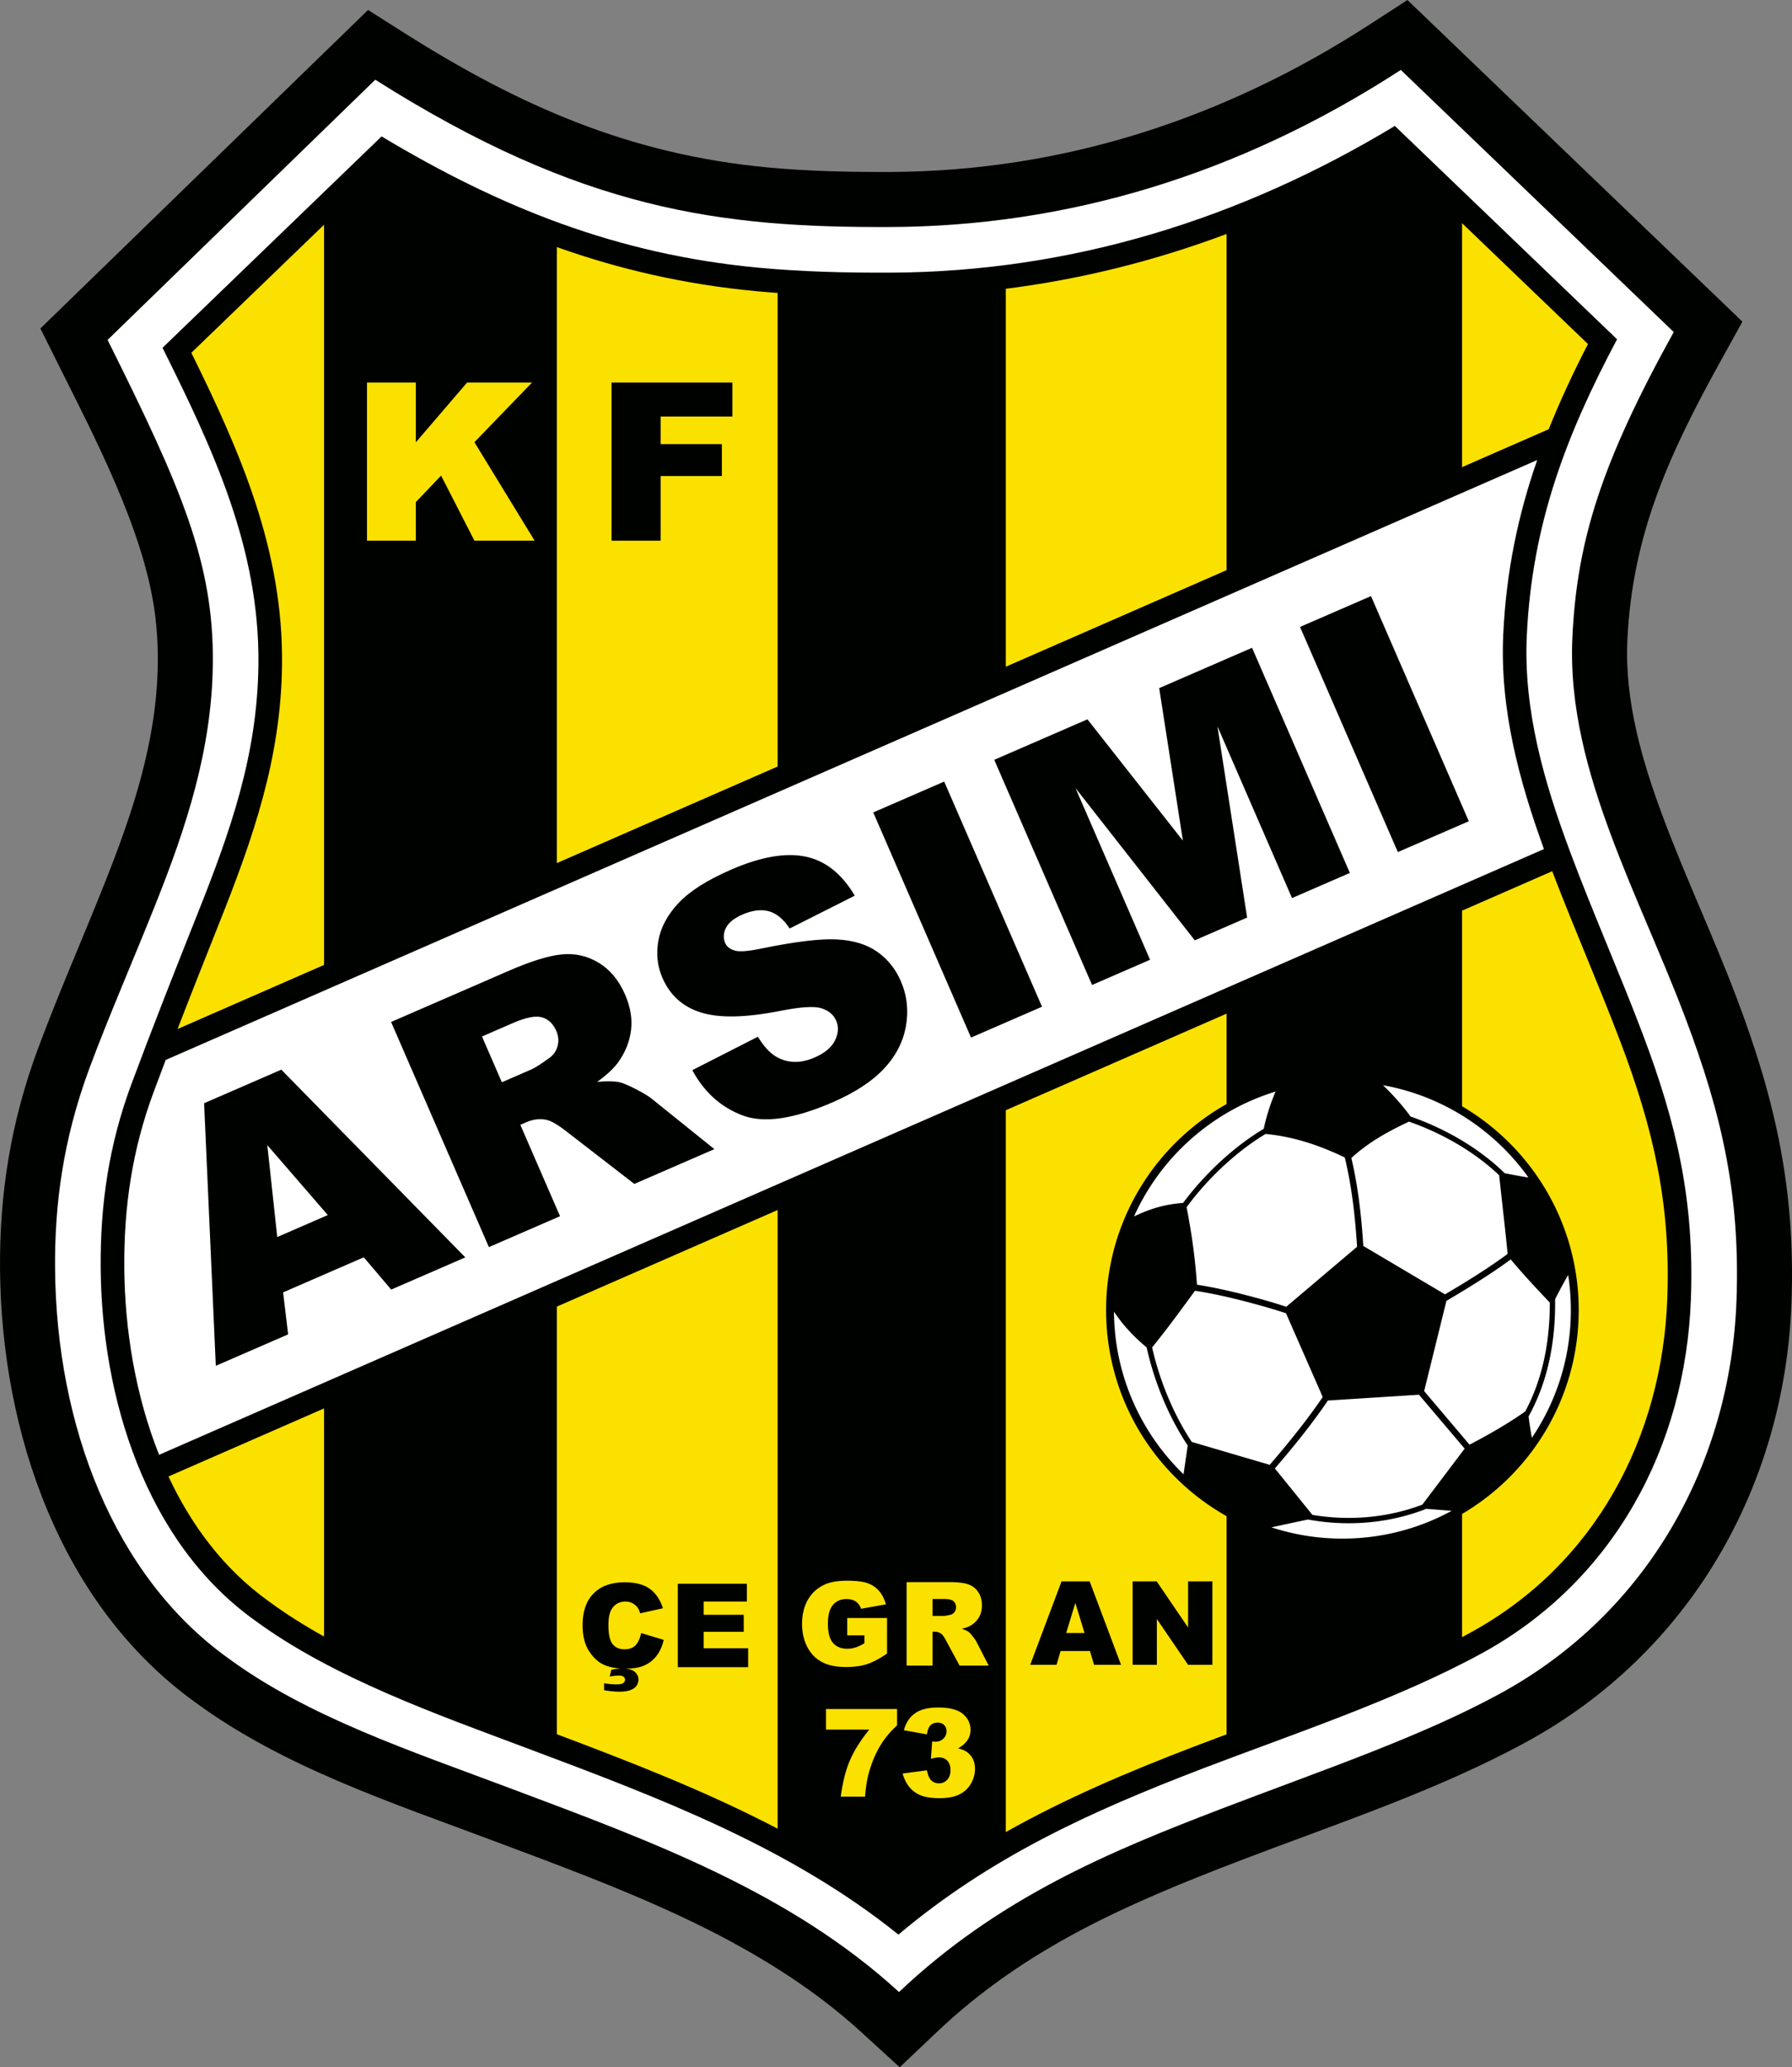 <svg xmlns="http://www.w3.org/2000/svg" viewBox=".26 -.02 491.55 566.93"><rect x=".26" y="-.02" width="491.55" height="566.93" fill="#808080" stroke="none"/><g fill-rule="evenodd"><path fill="#000200" d="M53.844 466.844C16.578 440.012.664 392.578.27 348.176c-.184-21.113 3.05-40.817 10.421-60.64 5.645-15.177 12.18-30.04 18.176-45.083 7.778-19.52 14.45-39.351 14.672-60.617.055-4.879-.227-9.734-.918-14.566-3.187-22.305-16.39-47.344-26.363-67.336l-4.922-9.875 89.883-87.344 10.058 6.37c31.73 20.09 61.895 33.25 99.496 36.806 11.192 1.054 22.442 1.293 33.668 1.246 47.692-.196 91.946-14.746 131.836-40.64L386.32-.02l91.89 88.211-5.624 10.16c-14.172 25.594-24.578 47.801-25.938 77.258-.765 16.567 4 32.95 9.73 48.313 6.259 16.781 13.923 32.996 20.267 49.754 10.757 28.41 16.109 52.836 15.03 83.344-1.773 50.472-27.804 96.097-72.519 120.562-24.535 13.426-52.441 22.574-78.562 32.578-30.965 11.863-58.864 23.887-83.34 47.078l-10.207 9.672-10.375-9.492c-28.336-25.941-65.883-39.414-101.242-52.684-27.801-10.433-57.442-20.14-81.586-37.89Zm0 0"/><path fill="#fff" d="M29.773 93.195 103.2 21.844c56.77 35.945 95.004 40.586 141.305 40.394 47.773-.199 95.09-13.93 140-43.074L459.37 91.04c-19.84 35.84-26.574 57.238-27.808 83.875-.875 19.004 4.308 37.234 10.667 54.285 6.36 17.051 13.899 32.926 20.293 49.824 10.274 27.125 15.067 49.082 14.067 77.465-1.567 44.489-24.113 85.653-64.68 107.848-21.906 11.988-49.031 21.121-76.719 31.726-30.406 11.649-60.996 24.32-88.324 50.215-29.906-27.375-67.715-41.261-106.133-55.68-28.355-10.644-56.07-19.816-78.007-35.964-31.364-22.54-46.98-63.832-47.36-106.594-.152-17.426 2.09-35.371 9.477-55.242 5.195-13.973 11.949-29.453 18.047-44.754 8.363-20.969 15.5-42.371 15.75-66.047.289-27.664-8.61-48.18-28.868-88.8Zm0 0"/><path fill="#000200" d="M44.84 95.36c13.765 27.617 26.644 54.956 26.308 86.769-.261 24.973-7.718 45.914-16.851 68.82-5.914 14.84-12.375 31.238-17.942 46.207-6.199 16.668-8.632 33.028-8.476 50.774.312 35.328 12.254 74.843 42.148 96.328l.118.086c21.457 15.793 50.171 25.87 74.984 35.187 35.851 13.453 71.644 26.922 101.57 50.992 25.18-21.18 52.235-33.57 83.371-45.5 24.778-9.488 53.457-18.949 76.696-31.664 36.148-19.777 55.886-56.578 57.32-97.312.937-26.781-3.816-47.645-13.262-72.594-6.36-16.793-13.605-33.047-19.883-49.883-7.113-19.062-12.824-38.703-11.875-59.234 1.422-30.742 10.872-55.16 24.758-81.313l-60.953-58.511c-42.14 25.46-88.656 40.031-138.316 40.238-12.14.05-24.285-.23-36.38-1.371-38.695-3.656-70.722-16.48-103.245-35.988Zm0 0"/><path fill="#fbe100" d="M213.563 80.32v129.871l-60.56 26.485V67.742c17.216 6.13 35.134 10.242 54.563 12.078 1.996.188 3.996.356 5.996.5Zm0 251.496V501.48c-19.391-10.156-39.942-18.14-60.56-25.906V358.301ZM89.152 61.605v202.997l-40.187 17.574c3.719-9.637 7.523-19.238 11.344-28.832 9.402-23.578 17.043-45.406 17.312-71.149.332-31.297-11.394-58.164-24.879-85.468Zm0 324.618v62.566c-5.32-2.965-10.425-6.164-15.18-9.664l-.136-.102c-12.129-8.714-21.082-20.683-27.367-34.132ZM336.715 64.145v92.19l-60.559 26.485V79.176c20.809-2.621 41.031-7.715 60.559-15.031Zm0 213.816v197.644c-3 1.118-5.996 2.243-8.961 3.375-18.176 6.965-35.34 14.262-51.598 23.43V304.445Zm64.59 170.992V249.72l24.73-10.817c5.988 15.715 12.777 31.114 18.735 46.84 9.058 23.918 13.75 44.356 12.847 70.078-1.351 38.38-19.77 73.16-53.957 91.864-.781.43-1.566.851-2.355 1.27Zm0-320.863V61.18l34.535 33.148c-4.043 7.852-7.656 15.578-10.762 23.363Zm0 0"/><path fill="#fff" d="m45.715 290.66 376.207-164.523c-5.235 15.047-8.52 30.57-9.32 47.898-.938 20.34 4.293 39.867 11.168 58.793L43.902 398.95c-6.492-16.277-9.398-34.258-9.55-51.074-.145-16.883 2.171-32.605 8.07-48.465 1.086-2.918 2.18-5.836 3.293-8.75Zm0 0"/><path fill="#fbe100" d="M100.93 104.887h13.398v16.39l14.055-16.39h17.816l-15.804 16.36 16.511 27.01h-16.511l-9.141-17.843-6.926 7.254v10.59H100.93Zm0 0"/><path fill="#000200" d="M168.008 104.887h33.14v9.32h-19.68v7.574h16.805v8.758H181.47v17.719h-13.461Zm8.125 342.945 6.195 1.875c-.414 1.738-1.07 3.188-1.965 4.356a8.506 8.506 0 0 1-3.336 2.636c-1.328.598-3.015.89-5.062.89-2.488 0-4.524-.362-6.098-1.081-1.57-.727-2.937-2-4.086-3.82-1.14-1.825-1.715-4.153-1.715-6.993 0-3.789 1.008-6.703 3.024-8.73 2.012-2.04 4.863-3.055 8.543-3.055 2.883 0 5.148.582 6.8 1.746 1.657 1.168 2.88 2.957 3.676 5.371l-6.246 1.391c-.215-.695-.441-1.207-.683-1.535a4.173 4.173 0 0 0-1.45-1.246c-.578-.293-1.214-.438-1.925-.438-1.594 0-2.828.649-3.684 1.938-.644.957-.969 2.46-.969 4.511 0 2.543.395 4.278 1.157 5.223.777.942 1.855 1.41 3.246 1.41 1.351 0 2.375-.379 3.074-1.14.687-.754 1.187-1.86 1.504-3.309Zm-8.649 11.926.47-1.84c.972-.238 1.89-.36 2.741-.36 1.782 0 3.016.301 3.688.907.676.605 1.015 1.316 1.015 2.14 0 .497-.156 1.012-.46 1.547-.31.528-.852.953-1.641 1.278-.8.32-1.848.484-3.16.484-1.188 0-2.578-.137-4.184-.406v-1.922c1.082.207 2.234.312 3.45.312.894 0 1.503-.12 1.82-.359.316-.242.476-.55.476-.934 0-.304-.133-.566-.39-.785-.262-.218-.664-.324-1.22-.324-.741 0-1.609.086-2.605.262Zm18.696-25.461h18.949v4.887h-11.863v3.64h11.004v4.668h-11.004V452h12.21v5.184H186.18Zm0 0"/><path fill="#fbe100" d="M232.652 448.46v-4.757h10.926v9.758c-2.09 1.422-3.941 2.398-5.55 2.91-1.606.516-3.516.77-5.723.77-2.715 0-4.926-.461-6.633-1.391-1.719-.922-3.043-2.3-3.984-4.133-.946-1.832-1.418-3.933-1.418-6.305 0-2.5.515-4.671 1.546-6.523 1.032-1.844 2.54-3.242 4.528-4.203 1.55-.738 3.64-1.11 6.261-1.11 2.524 0 4.418.231 5.676.688 1.25.461 2.29 1.168 3.121 2.133.825.96 1.45 2.18 1.864 3.66l-6.82 1.215c-.282-.863-.762-1.524-1.434-1.98-.664-.462-1.524-.688-2.563-.688-1.55 0-2.785.539-3.707 1.613-.922 1.082-1.387 2.781-1.387 5.117 0 2.477.47 4.246 1.403 5.305.926 1.063 2.226 1.594 3.894 1.594.79 0 1.547-.117 2.262-.348.719-.226 1.547-.617 2.465-1.164v-2.16Zm16.298 8.294v-22.887h11.784c2.188 0 3.86.188 5.012.567 1.156.37 2.09 1.062 2.8 2.082.708 1.011 1.056 2.25 1.056 3.703 0 1.273-.266 2.367-.805 3.289a6.407 6.407 0 0 1-2.238 2.242c-.606.363-1.43.664-2.48.902.843.282 1.452.563 1.843.844.254.188.633.586 1.129 1.2.496.62.828 1.09.996 1.421l3.418 6.637h-7.996l-3.778-6.996c-.476-.903-.906-1.492-1.285-1.766a2.962 2.962 0 0 0-1.73-.527h-.625v9.289Zm7.1-13.613h2.985c.32 0 .945-.102 1.871-.313a1.874 1.874 0 0 0 1.153-.719c.293-.382.445-.824.445-1.324 0-.742-.238-1.308-.707-1.703-.469-.398-1.348-.594-2.637-.594h-3.11Zm0 0"/><path fill="#000200" d="M299.238 452.758h-8.058l-1.11 3.781h-7.222l8.597-22.887h7.711l8.606 22.887h-7.399Zm-1.484-4.95-2.531-8.226-2.508 8.227Zm13.18-14.156h6.605l8.617 12.66v-12.66h6.664v22.887h-6.664l-8.57-12.566v12.566h-6.652Zm0 0"/><path fill="#fbe100" d="M226.836 468.656h19.492v4.512c-1.695 1.531-3.113 3.187-4.25 4.965-1.375 2.168-2.46 4.582-3.262 7.234-.632 2.07-1.058 4.512-1.277 7.332h-6.66c.523-3.922 1.348-7.215 2.48-9.875 1.125-2.652 2.903-5.496 5.344-8.523h-11.867Zm27.68 6.954-6.317-1.13c.528-2.011 1.535-3.554 3.031-4.625 1.493-1.07 3.61-1.605 6.336-1.605 3.145 0 5.407.582 6.813 1.75 1.394 1.172 2.094 2.645 2.094 4.41a4.939 4.939 0 0 1-.852 2.824c-.57.844-1.426 1.582-2.574 2.215.93.23 1.64.5 2.133.801a5.203 5.203 0 0 1 1.86 1.95c.44.8.663 1.757.663 2.874 0 1.403-.363 2.738-1.098 4.028-.726 1.28-1.789 2.273-3.168 2.968-1.375.692-3.183 1.04-5.43 1.04-2.183 0-3.905-.258-5.167-.766-1.27-.516-2.305-1.274-3.121-2.258-.813-.992-1.442-2.234-1.875-3.734l6.672-.883c.261 1.344.672 2.277 1.226 2.797.547.515 1.254.78 2.106.78.894 0 1.644-.331 2.242-.987.59-.653.89-1.532.89-2.625 0-1.114-.289-1.977-.863-2.59-.57-.61-1.351-.918-2.34-.918-.52 0-1.242.133-2.16.39l.348-4.77c.375.056.656.083.863.083.883 0 1.606-.277 2.195-.836.582-.555.872-1.223.872-1.984 0-.735-.22-1.32-.657-1.758-.433-.438-1.035-.656-1.8-.656-.79 0-1.426.242-1.922.71-.493.477-.82 1.313-1 2.504Zm0 0"/><path fill="#000200" d="m100.047 344.785-22.133 9.617 1.383 11.516-19.844 8.625-3.207-72.012 21.18-9.203 50.469 51.477-20.332 8.832ZM90.176 333.2l-16.594-19.176 2.73 25.2Zm44.191 8.792-26.832-61.746 32.38-14.07c6.007-2.61 10.815-4.102 14.425-4.453 3.61-.375 6.984.379 10.125 2.28 3.133 1.884 5.547 4.802 7.254 8.727 1.496 3.434 2.027 6.707 1.629 9.836-.414 3.137-1.586 6.04-3.504 8.72-1.242 1.698-3.156 3.507-5.766 5.39 2.645-.242 4.66-.211 6.059.086.922.199 2.43.824 4.508 1.886 2.085 1.075 3.542 1.946 4.39 2.657l17.18 13.816-21.961 9.54-18.582-14.368c-2.371-1.856-4.234-2.945-5.594-3.227-1.805-.343-3.605-.125-5.375.645l-1.715.742 10.89 25.059Zm3.555-45.21 8.191-3.563c.88-.383 2.477-1.399 4.778-3.067 1.175-.816 1.949-1.922 2.32-3.312.351-1.387.242-2.758-.344-4.11-.863-1.996-2.172-3.242-3.926-3.746-1.754-.52-4.402 0-7.945 1.54l-8.531 3.706Zm52.238-3.317 17.992-9.172c1.676 2.777 3.47 4.664 5.375 5.68 3.078 1.636 6.485 1.629 10.203.011 2.766-1.203 4.625-2.761 5.579-4.695.937-1.93 1.039-3.734.308-5.418-.691-1.594-2.02-2.726-4.004-3.371-1.984-.64-5.812-.395-11.508.746-9.34 1.82-16.492 1.973-21.476.43-5.02-1.531-8.57-4.703-10.668-9.531-1.383-3.18-1.75-6.59-1.102-10.223.649-3.633 2.496-7.067 5.551-10.324 3.063-3.246 7.867-6.29 14.41-9.133 8.035-3.492 14.809-4.692 20.297-3.59 5.488 1.102 10.024 4.688 13.61 10.734l-17.86 9.004c-1.687-2.562-3.594-4.144-5.707-4.73-2.097-.578-4.523-.274-7.262.914-2.265.988-3.765 2.183-4.496 3.629-.73 1.433-.804 2.832-.218 4.18.425.98 1.277 1.652 2.554 2.035 1.278.418 3.77.226 7.516-.563 9.27-1.894 16.14-2.707 20.613-2.465 4.473.246 8.137 1.352 10.992 3.36 2.856 1.992 5.024 4.672 6.493 8.05 1.718 3.954 2.175 8.094 1.402 12.395-.77 4.316-2.79 8.203-6.05 11.672-3.243 3.46-7.923 6.515-14.009 9.164-10.687 4.64-18.968 5.848-24.843 3.582-5.883-2.246-10.442-6.367-13.692-12.371Zm49.63-70.684 19.464-8.46 26.836 61.745-19.473 8.461Zm33.194-14.426 25.563-11.105 26.183 33.277-6.5-41.832 25.47-11.066 26.831 61.746-15.867 6.895-20.453-47.083 8.14 52.43-14.359 6.242-32.722-41.754 20.457 47.083-15.91 6.914Zm83.876-36.445 19.468-8.457 26.828 61.746-19.465 8.457Zm11.624 122.54c35.801 0 64.82 29.019 64.82 64.82 0 35.796-29.019 64.82-64.82 64.82-35.796 0-64.82-29.024-64.82-64.82 0-35.801 29.024-64.82 64.82-64.82Zm0 0"/><path fill="#fff" d="M372.504 341.902 353.09 358.34a170.44 170.44 0 0 0-8.535-2.524c-5.125-1.378-10.606-2.683-15.961-3.52-.465-6.456-1.156-12.487-2.848-21.253 5.774-7.848 13.574-15.203 21.668-20.09 8.172.79 15.156 3.32 21.723 6.45 1.914 7.898 2.87 16.394 3.367 24.5Zm7.125-44.308c16.39 2.941 30.582 12.265 39.89 25.308-2.199-.355-4.41-.754-6.503-1.175-7.067-6.899-16.344-12.25-25.832-15.551-2.344-3.196-4.938-6.055-7.555-8.582Zm50.781 52.035a62.79 62.79 0 0 1 .738 9.64c0 12.973-3.945 25.032-10.703 35.032-.347-2.035-.656-4.02-.89-5.88 5.46-9.843 7.418-20.964 7.273-32.128.953-1.89 2.094-4.086 3.582-6.664Zm-31.957 64.68c-8.902 4.859-19.113 7.62-29.969 7.62a62.538 62.538 0 0 1-19.468-3.09c3.632-.78 7.238-1.566 10.039-2.14 10.832 1.992 22.207 1.082 32.433-2.933Zm-73.543-10.02c-11.676-11.3-18.969-27.101-19.082-44.601 2.652 4 5.766 7.144 8.957 9.804 2.059 9.278 5.875 18.766 11.266 26.903Zm-13.594-70.707c7.356-16.332 21.497-28.945 38.832-34.246a56.893 56.893 0 0 0-3.253 10.219c-8.243 4.925-16.18 12.351-22.106 20.316-5.2.387-9.215 1.668-13.473 3.711Zm41.692 26.547 10.078 22.965c-4.367 6.43-9.473 12.715-14.54 18.601l-21.39-6.285c-5.168-7.851-8.847-16.98-10.867-25.91 3.55-4.371 6.766-8.684 11.758-15.543 5.379.82 10.906 2.14 16.058 3.527 2.985.801 5.961 1.676 8.903 2.645Zm17.933-42.586c4.801-4.363 9.957-7.211 15.801-9.965 9.047 3.152 17.91 8.211 24.742 14.707.98 9.207 1.692 14.988 2.32 21.567-5.41 4-11.35 7.66-17.167 11.093l-22.422-13.273c-.488-7.985-1.43-16.328-3.274-24.129Zm-10.683 97.879c10.09 1.691 20.62.816 30.152-2.813l11.606-15.355-12.528-14.785-24.98 1.594c-4.367 6.44-9.469 12.73-14.543 18.628Zm58.37-28.363c-4.597 3.28-10.315 6.527-15.273 9.109l-12.445-14.691 6.106-24.75c5.964-3.512 12.074-7.258 17.636-11.36 3.63 4.305 6.754 7.656 10.72 11.836.023 10.363-1.825 20.668-6.743 29.856Zm0 0"/></g></svg>